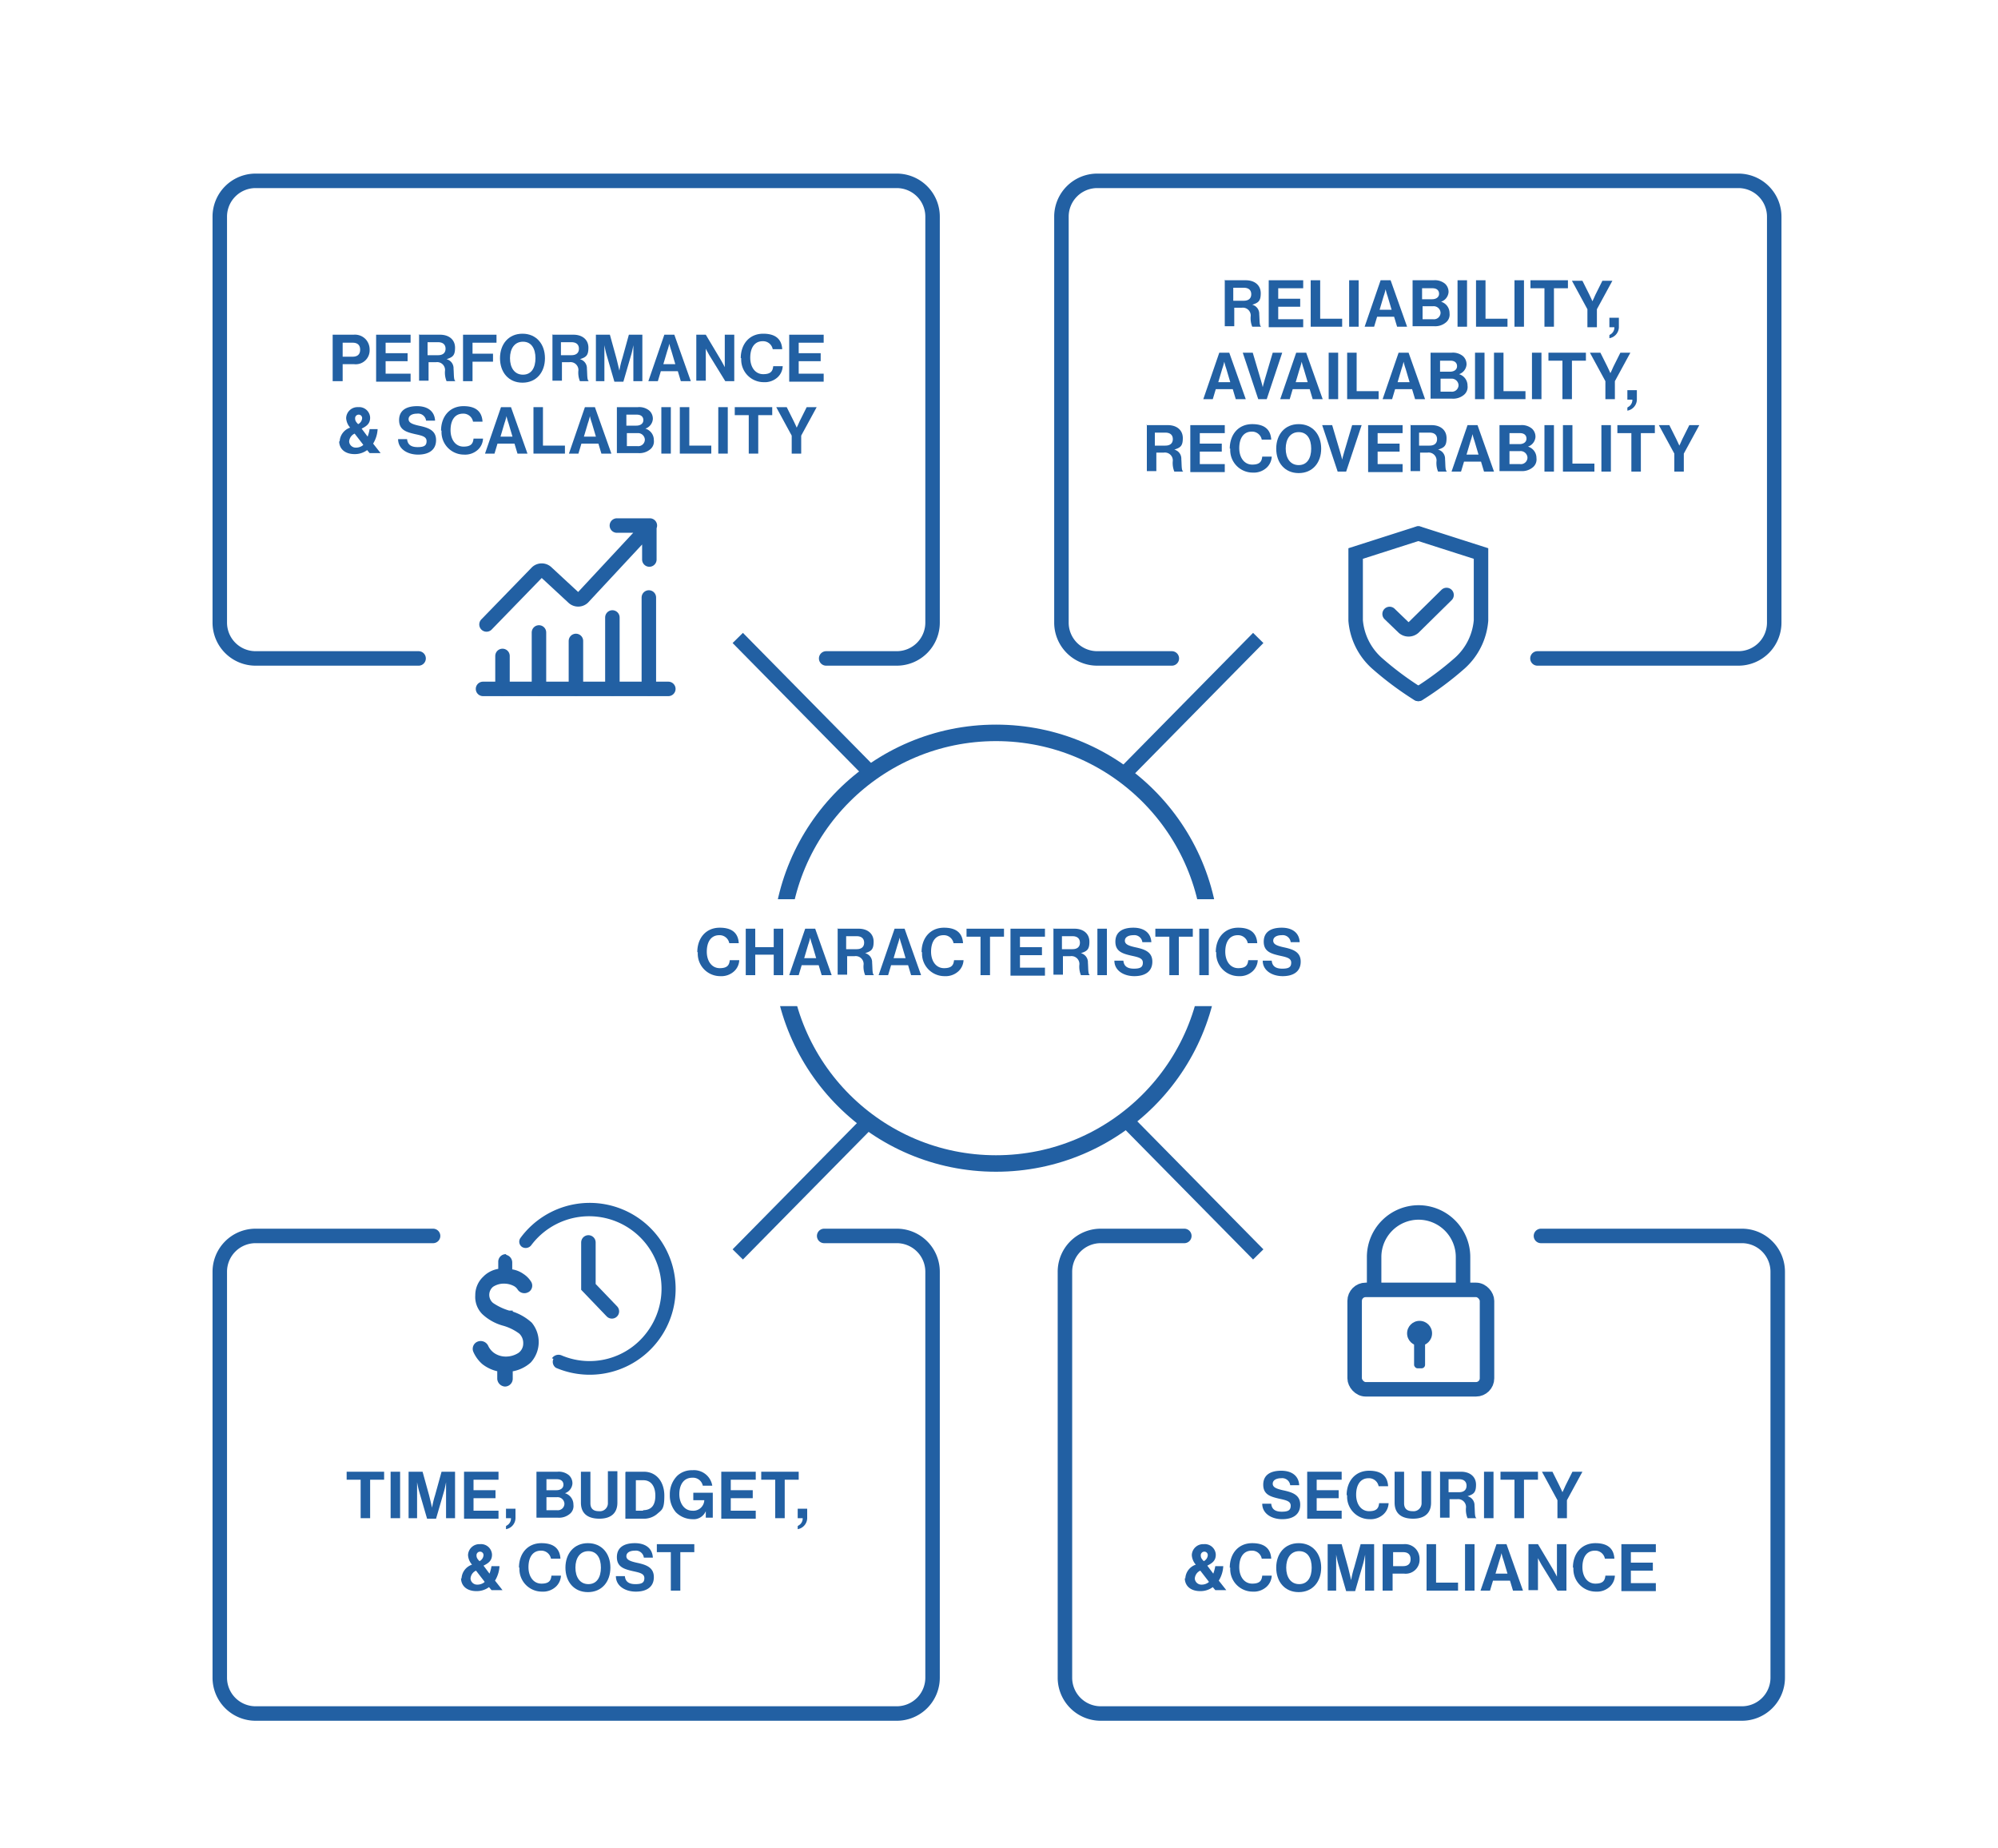 <?xml version="1.0" encoding="UTF-8"?>
<svg xmlns="http://www.w3.org/2000/svg" width="400" height="370" viewBox="0 0 400 370">
  <g id="Group_2514" data-name="Group 2514" transform="translate(-403.7 -1501)">
    <rect id="Rectangle_1766" width="400" height="370" transform="translate(403.7 1501)" fill="#fff"></rect>
    <g id="Group_2501" data-name="Group 2501">
      <path id="Path_6020" d="M500.4,1638.9h37.1" fill="none" stroke="#2260a3" stroke-linecap="round" stroke-width="2.9"></path>
      <path id="Path_6021" d="M533.6,1638.8v-18.2" fill="none" stroke="#2260a3" stroke-linecap="round" stroke-width="2.9"></path>
      <path id="Path_6022" d="M526.3,1638.8v-14.2" fill="none" stroke="#2260a3" stroke-linecap="round" stroke-width="2.9"></path>
      <path id="Path_6023" d="M519,1638.8v-9.5" fill="none" stroke="#2260a3" stroke-linecap="round" stroke-width="2.9"></path>
      <path id="Path_6024" d="M511.6,1638.8v-11.2" fill="none" stroke="#2260a3" stroke-linecap="round" stroke-width="2.9"></path>
      <path id="Path_6025" d="M504.3,1638.8v-6.5" fill="none" stroke="#2260a3" stroke-linecap="round" stroke-width="2.9"></path>
      <path id="Path_6026" d="M501.1,1626l10.1-10.4a1.389,1.389,0,0,1,1.9,0l5.4,5a1.391,1.391,0,0,0,1.9,0l13.4-14.4m-.1,0v6.8m0-6.8h-6.5" fill="none" stroke="#2260a3" stroke-linecap="round" stroke-width="2.9"></path>
      <path id="Path_6032" d="M711.5,1632.8h40.2a7.17,7.17,0,0,0,7.2-7.2v-81.2a7.17,7.17,0,0,0-7.2-7.2H623.4a7.17,7.17,0,0,0-7.2,7.2v81.2a7.17,7.17,0,0,0,7.2,7.2h14.9" fill="none" stroke="#2260a3" stroke-linecap="round" stroke-width="2.9"></path>
      <path id="Path_6033" d="M569.1,1632.8h14.1a7.17,7.17,0,0,0,7.2-7.2v-81.2a7.17,7.17,0,0,0-7.2-7.2H454.9a7.17,7.17,0,0,0-7.2,7.2v81.2a7.17,7.17,0,0,0,7.2,7.2h32.6" fill="none" stroke="#2260a3" stroke-linecap="round" stroke-width="2.9"></path>
      <path id="Path_6034" d="M568.7,1748.4h14.5a7.17,7.17,0,0,1,7.2,7.2v81.2a7.17,7.17,0,0,1-7.2,7.2H454.9a7.17,7.17,0,0,1-7.2-7.2h0v-81.2a7.17,7.17,0,0,1,7.2-7.2h35.5" fill="none" stroke="#2260a3" stroke-linecap="round" stroke-width="2.9"></path>
      <path id="Path_6035" d="M640.8,1748.4H624.1a7.17,7.17,0,0,0-7.2,7.2v81.2a7.17,7.17,0,0,0,7.2,7.2H752.4a7.17,7.17,0,0,0,7.2-7.2v-81.2a7.17,7.17,0,0,0-7.2-7.2H712.2" fill="none" stroke="#2260a3" stroke-linecap="round" stroke-width="2.9"></path>
      <rect id="Rectangle_1772" width="26.5" height="19.9" rx="2.2" transform="translate(674.9 1759.2)" fill="none" stroke="#2260a3" stroke-width="2.9"></rect>
      <path id="Path_6036" d="M696.6,1758.2v-5.6a8.92,8.92,0,0,0-8.9-8.9h0a8.92,8.92,0,0,0-8.9,8.9h0v5.6" fill="none" stroke="#2260a3" stroke-width="2.9"></path>
      <circle id="Ellipse_2" cx="2.5" cy="2.5" r="2.5" transform="translate(685.4 1765.4)" fill="#2260a3"></circle>
      <rect id="Rectangle_1773" width="2.2" height="6.2" rx="0.7" transform="translate(686.8 1768.7)" fill="#2260a3"></rect>
      <path id="Path_6037" d="M687.6,1607.8l-12.5,4v13.4a12.878,12.878,0,0,0,4.2,8.5,63.285,63.285,0,0,0,8.3,6.2" fill="none" stroke="#2260a3" stroke-linecap="round" stroke-width="2.9"></path>
      <path id="Path_6038" d="M687.7,1607.8l12.5,4v13.4a12.878,12.878,0,0,1-4.2,8.5,63.285,63.285,0,0,1-8.3,6.2" fill="none" stroke="#2260a3" stroke-linecap="round" stroke-width="2.9"></path>
      <path id="Path_6039" d="M681.9,1623.9l2.8,2.7a1.519,1.519,0,0,0,2,0l6.6-6.5" fill="none" stroke="#2260a3" stroke-linecap="round" stroke-width="2.9"></path>
      <line id="Line_70" x1="26.8" y2="27.2" transform="translate(628.8 1628.7)" fill="none" stroke="#2260a3" stroke-width="2.9"></line>
      <line id="Line_71" x1="26.8" y1="27.2" transform="translate(628.8 1724.9)" fill="none" stroke="#2260a3" stroke-width="2.9"></line>
      <line id="Line_72" x2="26.8" y2="27.2" transform="translate(551.4 1628.7)" fill="none" stroke="#2260a3" stroke-width="2.9"></line>
      <line id="Line_73" y1="27.2" x2="26.8" transform="translate(551.4 1724.9)" fill="none" stroke="#2260a3" stroke-width="2.9"></line>
      <path id="Path_6040" d="M504.7,1752.5a1.216,1.216,0,0,1,1.2,1.2h0v1.7a5.006,5.006,0,0,1,2.4.9,4.66,4.66,0,0,1,1.4,1.4,1.147,1.147,0,0,1-.3,1.6.31.31,0,0,0-.2.1,1.258,1.258,0,0,1-1.6-.5,2.361,2.361,0,0,0-.9-.8,4.551,4.551,0,0,0-2-.5,4.3,4.3,0,0,0-2.5.7,2.456,2.456,0,0,0,0,3.8,12,12,0,0,0,3.4,1.6h.4v.1a10.253,10.253,0,0,1,3.9,2.2,5.73,5.73,0,0,1-.2,7.5,7.031,7.031,0,0,1-3.7,1.7v1.8a1.216,1.216,0,0,1-1.2,1.2,1.29,1.29,0,0,1-1.2-1.2h0v-1.8a7.268,7.268,0,0,1-3.1-1.4,6.576,6.576,0,0,1-1.7-2.3,1.2,1.2,0,0,1,.6-1.6h0a1.32,1.32,0,0,1,1.7.6,4.014,4.014,0,0,0,1.3,1.6,4.457,4.457,0,0,0,2.6.8,5.029,5.029,0,0,0,2.7-.8,2.656,2.656,0,0,0,1.1-2.2,2.94,2.94,0,0,0-.9-2.2h0a10.216,10.216,0,0,0-3.5-1.7h0a9.528,9.528,0,0,1-3.9-2.2h0a4.517,4.517,0,0,1-1.3-3.5,4.691,4.691,0,0,1,1.5-3.5l.2-.2a5.15,5.15,0,0,1,2.9-1.3v-1.7a1.155,1.155,0,0,1,1.2-1.2h0Z" fill="#2260a3" stroke="#2260a3" stroke-width="0.7"></path>
      <path id="Path_6041" d="M514.5,1773a1.436,1.436,0,0,0,.5,1.8h0a17.2,17.2,0,1,0-7.1-26,1.28,1.28,0,0,0,.3,1.8h0a1.4,1.4,0,0,0,1.9-.4,14.49,14.49,0,1,1,23.1,17.5,14.319,14.319,0,0,1-17.1,4.6,1.573,1.573,0,0,0-1.9.6Z" fill="#2260a3"></path>
      <path id="Path_6042" d="M526.2,1763.5l-4.7-4.9v-8.9" fill="none" stroke="#2260a3" stroke-linecap="round" stroke-width="2.9"></path>
      <g id="Group_2491" data-name="Group 2491" style="isolation: isolate">
        <path id="Path_6239" data-name="Path 6239" d="M473.1,1795.6h7.5v1.6h-2.8v7.7h-1.9v-7.7h-2.8v-1.6Z" fill="#2260a3"></path>
        <path id="Path_6240" data-name="Path 6240" d="M481.9,1795.6h1.9v9.3h-1.9Z" fill="#2260a3"></path>
        <path id="Path_6241" data-name="Path 6241" d="M485.6,1795.6h2.7l1.3,4.7c.3,1.2.6,2.5.6,2.5h0a17.524,17.524,0,0,1,.6-2.5l1.3-4.7h2.7v9.3H493v-7.2h0s-.2,1.1-.4,1.8L491,1805h-1.8l-1.6-5.5c-.2-.7-.4-1.8-.4-1.8h0v7.2h-1.7v-9.3Z" fill="#2260a3"></path>
        <path id="Path_6242" data-name="Path 6242" d="M496.6,1795.6h6.9v1.6h-5v2.1h4.4v1.6h-4.4v2.5h5v1.6h-6.9v-9.3Z" fill="#2260a3"></path>
        <path id="Path_6243" data-name="Path 6243" d="M505.1,1806.4a1.609,1.609,0,0,0,.9-1.5h-1V1803h1.9v1.8a2.288,2.288,0,0,1-1.9,2.3v-.6Z" fill="#2260a3"></path>
        <path id="Path_6244" data-name="Path 6244" d="M511.1,1795.6h4.2a3.174,3.174,0,0,1,2.3.7,2.193,2.193,0,0,1,.7,1.7,2.216,2.216,0,0,1-1.5,1.9h0a2.37,2.37,0,0,1,1.7,2.3,2.026,2.026,0,0,1-.8,1.9,3.334,3.334,0,0,1-2.3.7h-4.3v-9.2Zm4,3.7c.8,0,1.4-.4,1.4-1.1s-.5-1.1-1.3-1.1h-2.1v2.2h2Zm-2.1,4h2.2a1.321,1.321,0,0,0,1.5-1.3,1.375,1.375,0,0,0-1.5-1.3h-2.1v2.6Z" fill="#2260a3"></path>
        <path id="Path_6245" data-name="Path 6245" d="M520,1801.9v-6.3h1.9v6.3c0,1,.5,1.6,1.7,1.6a1.606,1.606,0,0,0,1.8-1.7v-6.3h1.9v6.3c0,2-1.2,3.2-3.6,3.2s-3.7-1.1-3.7-3.2Z" fill="#2260a3"></path>
        <path id="Path_6246" data-name="Path 6246" d="M529,1795.6h3.6c2.5,0,4.1,2,4.1,4.8s-.5,2.8-1.5,3.7a4.1,4.1,0,0,1-2.8.9h-3.5v-9.3Zm3.4,7.7c1.8,0,2.5-1.1,2.5-2.9s-.8-3.1-2.4-3.1H531v6.1h1.5Z" fill="#2260a3"></path>
        <path id="Path_6247" data-name="Path 6247" d="M544.9,1803.7h0a2.636,2.636,0,0,1-2.6,1.4,4.706,4.706,0,0,1-3.3-1.4,5.13,5.13,0,0,1-1.2-3.5,5.2,5.2,0,0,1,1.5-3.8,4.248,4.248,0,0,1,3-1.1,3.709,3.709,0,0,1,4,3.1h-1.9a2,2,0,0,0-2.1-1.6c-1.8,0-2.6,1.5-2.6,3.3s1,3.3,2.6,3.3a2.194,2.194,0,0,0,2.4-2.1h-2.2v-1.5h3.9v5H545v-1.3Z" fill="#2260a3"></path>
        <path id="Path_6248" data-name="Path 6248" d="M548.1,1795.6H555v1.6h-5v2.1h4.4v1.6H550v2.5h5v1.6h-6.9v-9.3Z" fill="#2260a3"></path>
        <path id="Path_6249" data-name="Path 6249" d="M556.1,1795.6h7.5v1.6h-2.8v7.7h-1.9v-7.7h-2.8Z" fill="#2260a3"></path>
        <path id="Path_6250" data-name="Path 6250" d="M563.5,1806.4a1.609,1.609,0,0,0,.9-1.5h-1V1803h1.9v1.8a2.288,2.288,0,0,1-1.9,2.3v-.6Z" fill="#2260a3"></path>
      </g>
      <g id="Group_2492" data-name="Group 2492" style="isolation: isolate">
        <path id="Path_6251" data-name="Path 6251" d="M496.1,1817a3.066,3.066,0,0,1,2.1-2.8,3.146,3.146,0,0,1-.8-1.9,2.27,2.27,0,0,1,2.4-2.2,2.195,2.195,0,0,1,2.4,2.1c0,1.2-.7,1.7-1.7,2.2l1.2,1.6a8.33,8.33,0,0,0,.4-1.5h1.6a6.154,6.154,0,0,1-.9,2.9l1.5,1.9h-2.2l-.5-.6a4.147,4.147,0,0,1-2.5.8c-2,0-3.1-1.1-3.1-2.6Zm4.6.6-1.7-2.2a1.859,1.859,0,0,0-1.1,1.6,1.309,1.309,0,0,0,1.3,1.2,2.25,2.25,0,0,0,1.5-.5Zm-1-4.1a1.446,1.446,0,0,0,.8-1.2.684.684,0,0,0-.7-.7.713.713,0,0,0-.7.8c0,.5.3.8.7,1.2Z" fill="#2260a3"></path>
        <path id="Path_6252" data-name="Path 6252" d="M507.6,1814.8c0-2.8,1.7-4.9,4.5-4.9s3.7,1.4,3.8,3.1H514a1.964,1.964,0,0,0-2-1.6c-1.7,0-2.5,1.4-2.5,3.3s1,3.3,2.6,3.3,1.9-.7,2-1.6H516a3.212,3.212,0,0,1-1,2.2,3.786,3.786,0,0,1-2.8,1,4.5,4.5,0,0,1-4.5-4.8Z" fill="#2260a3"></path>
        <path id="Path_6253" data-name="Path 6253" d="M516.9,1814.8c0-2.8,1.7-4.9,4.5-4.9s4.5,2.1,4.5,4.9-1.7,4.9-4.5,4.9S516.9,1817.6,516.9,1814.8Zm7.1,0c0-1.9-.8-3.3-2.5-3.3s-2.6,1.4-2.6,3.3.9,3.3,2.6,3.3S524,1816.7,524,1814.8Z" fill="#2260a3"></path>
        <path id="Path_6254" data-name="Path 6254" d="M526.9,1816.5h1.9c.1,1.1.8,1.6,2.1,1.6s1.8-.3,1.8-1.2-.9-1.1-2.3-1.4c-1.7-.4-3.2-.8-3.2-2.8s1.5-2.8,3.6-2.8,3.5,1,3.6,2.9h-1.8a1.607,1.607,0,0,0-1.8-1.4c-1,0-1.7.4-1.7,1.1s.7,1,2,1.3c1.9.4,3.5.9,3.5,2.9s-1.5,2.9-3.6,2.9-4-1.1-4-3.1Z" fill="#2260a3"></path>
        <path id="Path_6255" data-name="Path 6255" d="M535.2,1810.1h7.5v1.6h-2.8v7.7H538v-7.7h-2.8Z" fill="#2260a3"></path>
      </g>
      <g id="Group_2493" data-name="Group 2493" style="isolation: isolate">
        <path id="Path_6256" data-name="Path 6256" d="M470.4,1568h4.1a2.953,2.953,0,0,1,2.4.9,3.037,3.037,0,0,1,.8,2.1,2.788,2.788,0,0,1-3.1,2.9h-2.3v3.4h-2V1568Zm1.9,4.4h2c1,0,1.5-.5,1.5-1.4s-.5-1.4-1.5-1.4h-2Z" fill="#2260a3"></path>
        <path id="Path_6257" data-name="Path 6257" d="M479,1568h6.9v1.6h-5v2.1h4.4v1.6h-4.4v2.5h5v1.6H479v-9.3Z" fill="#2260a3"></path>
        <path id="Path_6258" data-name="Path 6258" d="M487.5,1568h4.3c1.8,0,3,1,3,2.6s-.5,1.9-1.7,2.3h0a1.866,1.866,0,0,1,1.4,1.9c.1,1.3,0,2.3.4,2.5h-1.8a4.485,4.485,0,0,1-.3-2.2,1.583,1.583,0,0,0-1.8-1.6h-1.5v3.7h-1.9v-9.3Zm1.9,4.1h2c1,0,1.5-.5,1.5-1.3s-.5-1.3-1.5-1.3h-2.1v2.6Z" fill="#2260a3"></path>
        <path id="Path_6259" data-name="Path 6259" d="M496.4,1568h6.7v1.6h-4.8v2.2h4.1v1.6h-4.1v3.9h-1.9V1568Z" fill="#2260a3"></path>
        <path id="Path_6260" data-name="Path 6260" d="M503.8,1572.7c0-2.8,1.7-4.9,4.5-4.9s4.5,2.1,4.5,4.9-1.7,4.9-4.5,4.9S503.8,1575.5,503.8,1572.7Zm7.1,0c0-1.9-.8-3.3-2.5-3.3s-2.6,1.4-2.6,3.3.9,3.3,2.6,3.3S510.9,1574.6,510.9,1572.7Z" fill="#2260a3"></path>
        <path id="Path_6261" data-name="Path 6261" d="M514.2,1568h4.3c1.8,0,3,1,3,2.6s-.5,1.9-1.7,2.3h0a1.866,1.866,0,0,1,1.4,1.9c.1,1.3,0,2.3.4,2.5h-1.8a4.485,4.485,0,0,1-.3-2.2,1.583,1.583,0,0,0-1.8-1.6h-1.5v3.7h-1.9v-9.3Zm1.9,4.1h2c1,0,1.5-.5,1.5-1.3s-.5-1.3-1.5-1.3H516v2.6Z" fill="#2260a3"></path>
        <path id="Path_6262" data-name="Path 6262" d="M523.1,1568h2.7l1.3,4.7c.3,1.2.6,2.5.6,2.5h0a17.526,17.526,0,0,1,.6-2.5l1.3-4.7h2.7v9.3h-1.8v-7.2h0s-.2,1.1-.4,1.8l-1.6,5.5h-1.8l-1.6-5.5c-.2-.7-.4-1.8-.4-1.8h0v7.2H523V1568Z" fill="#2260a3"></path>
        <path id="Path_6263" data-name="Path 6263" d="M536.7,1568h2l3.3,9.3h-2l-.6-2H536l-.6,2h-1.9Zm-.3,5.9h2.5l-.8-2.7a11.894,11.894,0,0,1-.4-1.4h0a11.894,11.894,0,0,1-.4,1.4l-.8,2.7Z" fill="#2260a3"></path>
        <path id="Path_6264" data-name="Path 6264" d="M543.1,1568H545l3.1,5.2c.3.5.7,1.3.7,1.3h0V1568h1.9v9.3h-1.8l-3.2-5.2c-.3-.5-.7-1.3-.7-1.3h0v6.4h-1.9v-9.3Z" fill="#2260a3"></path>
        <path id="Path_6265" data-name="Path 6265" d="M552,1572.7c0-2.8,1.7-4.9,4.5-4.9s3.7,1.4,3.8,3.1h-1.9a1.964,1.964,0,0,0-2-1.6c-1.7,0-2.5,1.4-2.5,3.3s1,3.3,2.6,3.3,1.9-.7,2-1.6h1.9a3.212,3.212,0,0,1-1,2.2,3.786,3.786,0,0,1-2.8,1,4.5,4.5,0,0,1-4.5-4.8Z" fill="#2260a3"></path>
        <path id="Path_6266" data-name="Path 6266" d="M561.7,1568h6.9v1.6h-5v2.1H568v1.6h-4.4v2.5h5v1.6h-6.9v-9.3Z" fill="#2260a3"></path>
      </g>
      <g id="Group_2494" data-name="Group 2494" style="isolation: isolate">
        <path id="Path_6267" data-name="Path 6267" d="M471.7,1589.4a3.066,3.066,0,0,1,2.1-2.8,3.146,3.146,0,0,1-.8-1.9,2.27,2.27,0,0,1,2.4-2.2,2.195,2.195,0,0,1,2.4,2.1c0,1.2-.7,1.7-1.7,2.2l1.2,1.6a8.33,8.33,0,0,0,.4-1.5h1.6a6.154,6.154,0,0,1-.9,2.9l1.5,1.9h-2.2l-.5-.6a4.147,4.147,0,0,1-2.5.8c-2,0-3.1-1.1-3.1-2.6Zm4.7.6-1.7-2.2a1.859,1.859,0,0,0-1.1,1.6,1.309,1.309,0,0,0,1.3,1.2,2.25,2.25,0,0,0,1.5-.5Zm-1-4.1a1.446,1.446,0,0,0,.8-1.2.684.684,0,0,0-.7-.7.713.713,0,0,0-.7.8c0,.5.3.8.7,1.2Z" fill="#2260a3"></path>
        <path id="Path_6268" data-name="Path 6268" d="M483.3,1588.9h1.9c.1,1.1.8,1.6,2.1,1.6s1.8-.3,1.8-1.2-.9-1.1-2.3-1.4c-1.7-.4-3.2-.8-3.2-2.8s1.5-2.8,3.6-2.8,3.5,1,3.6,2.9H489a1.607,1.607,0,0,0-1.8-1.4c-1,0-1.7.4-1.7,1.1s.7,1,2,1.3c1.9.4,3.5.9,3.5,2.9s-1.5,2.9-3.6,2.9-4-1.1-4-3.1Z" fill="#2260a3"></path>
        <path id="Path_6269" data-name="Path 6269" d="M492,1587.2c0-2.8,1.7-4.9,4.5-4.9s3.7,1.4,3.8,3.1h-1.9a1.964,1.964,0,0,0-2-1.6c-1.7,0-2.5,1.4-2.5,3.3s1,3.3,2.6,3.3,1.9-.7,2-1.6h1.9a3.211,3.211,0,0,1-1,2.2,3.786,3.786,0,0,1-2.8,1,4.5,4.5,0,0,1-4.5-4.8Z" fill="#2260a3"></path>
        <path id="Path_6270" data-name="Path 6270" d="M504,1582.5h2l3.3,9.3h-2l-.6-2h-3.4l-.6,2h-1.9Zm-.2,5.9h2.5l-.8-2.7a11.891,11.891,0,0,1-.4-1.4h0a11.9,11.9,0,0,1-.4,1.4l-.8,2.7Z" fill="#2260a3"></path>
        <path id="Path_6271" data-name="Path 6271" d="M510.5,1582.5h1.9v7.7h4.4v1.6h-6.3v-9.3Z" fill="#2260a3"></path>
        <path id="Path_6272" data-name="Path 6272" d="M520.8,1582.5h2l3.3,9.3h-2l-.6-2h-3.4l-.6,2h-1.9Zm-.3,5.9H523l-.8-2.7a11.894,11.894,0,0,1-.4-1.4h0a11.894,11.894,0,0,1-.4,1.4l-.8,2.7Z" fill="#2260a3"></path>
        <path id="Path_6273" data-name="Path 6273" d="M527.2,1582.5h4.2a3.174,3.174,0,0,1,2.3.7,2.193,2.193,0,0,1,.7,1.7,2.216,2.216,0,0,1-1.5,1.9h0a2.37,2.37,0,0,1,1.7,2.3,2.026,2.026,0,0,1-.8,1.9,3.334,3.334,0,0,1-2.3.7h-4.3v-9.2Zm3.9,3.7c.8,0,1.4-.4,1.4-1.1s-.5-1.1-1.3-1.1h-2.1v2.2h2Zm-2,4.1h2.2a1.321,1.321,0,0,0,1.5-1.3,1.375,1.375,0,0,0-1.5-1.3h-2.1v2.6Z" fill="#2260a3"></path>
        <path id="Path_6274" data-name="Path 6274" d="M536.1,1582.5H538v9.3h-1.9Z" fill="#2260a3"></path>
        <path id="Path_6275" data-name="Path 6275" d="M539.8,1582.5h1.9v7.7h4.4v1.6h-6.3v-9.3Z" fill="#2260a3"></path>
        <path id="Path_6276" data-name="Path 6276" d="M547.5,1582.5h1.9v9.3h-1.9Z" fill="#2260a3"></path>
        <path id="Path_6277" data-name="Path 6277" d="M550.8,1582.5h7.5v1.6h-2.8v7.7h-1.9v-7.7h-2.8Z" fill="#2260a3"></path>
        <path id="Path_6278" data-name="Path 6278" d="M562.2,1588.2l-3.1-5.7h2.1l1.4,2.8c.3.6.6,1.3.6,1.3h0s.4-.8.6-1.3l1.4-2.8h2l-3.1,5.7v3.6h-1.9Z" fill="#2260a3"></path>
      </g>
      <g id="Group_2495" data-name="Group 2495" style="isolation: isolate">
        <path id="Path_6279" data-name="Path 6279" d="M656.3,1802h1.9c.1,1.1.8,1.6,2.1,1.6s1.8-.3,1.8-1.2-.9-1.1-2.3-1.4c-1.7-.4-3.2-.8-3.2-2.8s1.5-2.8,3.6-2.8,3.5,1,3.6,2.9H662a1.607,1.607,0,0,0-1.8-1.4c-1,0-1.7.4-1.7,1.1s.7,1,2,1.3c1.9.4,3.5.9,3.5,2.9s-1.5,2.9-3.6,2.9-4-1.1-4-3.1Z" fill="#2260a3"></path>
        <path id="Path_6280" data-name="Path 6280" d="M665.4,1795.6h6.9v1.6h-5v2.1h4.4v1.6h-4.4v2.5h5v1.6h-6.9v-9.3Z" fill="#2260a3"></path>
        <path id="Path_6281" data-name="Path 6281" d="M673.3,1800.3c0-2.8,1.7-4.9,4.5-4.9s3.7,1.4,3.8,3.1h-1.9a1.964,1.964,0,0,0-2-1.6c-1.7,0-2.5,1.4-2.5,3.3s1,3.3,2.6,3.3,1.9-.7,2-1.6h1.9a3.212,3.212,0,0,1-1,2.2,3.786,3.786,0,0,1-2.8,1,4.5,4.5,0,0,1-4.5-4.8Z" fill="#2260a3"></path>
        <path id="Path_6282" data-name="Path 6282" d="M682.9,1801.9v-6.3h1.9v6.3c0,1,.5,1.6,1.7,1.6a1.606,1.606,0,0,0,1.8-1.7v-6.3h1.9v6.3c0,2-1.2,3.2-3.6,3.2s-3.7-1.1-3.7-3.2Z" fill="#2260a3"></path>
        <path id="Path_6283" data-name="Path 6283" d="M691.9,1795.6h4.3c1.8,0,3,1,3,2.6s-.5,1.9-1.7,2.3h0a1.866,1.866,0,0,1,1.4,1.9c.1,1.3,0,2.3.4,2.5h-1.8a4.485,4.485,0,0,1-.3-2.2,1.583,1.583,0,0,0-1.8-1.6h-1.5v3.7H692v-9.3Zm1.9,4.1h2c1,0,1.5-.5,1.5-1.3s-.5-1.3-1.5-1.3h-2.1v2.6Z" fill="#2260a3"></path>
        <path id="Path_6284" data-name="Path 6284" d="M700.8,1795.6h1.9v9.3h-1.9Z" fill="#2260a3"></path>
        <path id="Path_6285" data-name="Path 6285" d="M704.1,1795.6h7.5v1.6h-2.8v7.7h-1.9v-7.7h-2.8Z" fill="#2260a3"></path>
        <path id="Path_6286" data-name="Path 6286" d="M715.5,1801.3l-3.1-5.7h2.1l1.4,2.8c.3.6.6,1.3.6,1.3h0s.4-.8.6-1.3l1.4-2.8h2l-3.1,5.7v3.6h-1.9Z" fill="#2260a3"></path>
      </g>
      <g id="Group_2496" data-name="Group 2496" style="isolation: isolate">
        <path id="Path_6287" data-name="Path 6287" d="M641,1817a3.066,3.066,0,0,1,2.1-2.8,3.146,3.146,0,0,1-.8-1.9,2.27,2.27,0,0,1,2.4-2.2,2.195,2.195,0,0,1,2.4,2.1c0,1.2-.7,1.7-1.7,2.2l1.2,1.6a8.333,8.333,0,0,0,.4-1.5h1.6a6.154,6.154,0,0,1-.9,2.9l1.5,1.9H647l-.5-.6a4.147,4.147,0,0,1-2.5.8c-2,0-3.1-1.1-3.1-2.6Zm4.7.6-1.7-2.2a1.859,1.859,0,0,0-1.1,1.6,1.309,1.309,0,0,0,1.3,1.2,2.25,2.25,0,0,0,1.5-.5Zm-1-4.1a1.446,1.446,0,0,0,.8-1.2.684.684,0,0,0-.7-.7.713.713,0,0,0-.7.8c0,.5.3.8.7,1.2Z" fill="#2260a3"></path>
        <path id="Path_6288" data-name="Path 6288" d="M649.9,1814.8c0-2.8,1.7-4.9,4.5-4.9s3.7,1.4,3.8,3.1h-1.9a1.964,1.964,0,0,0-2-1.6c-1.7,0-2.5,1.4-2.5,3.3s1,3.3,2.6,3.3,1.9-.7,2-1.6h1.9a3.212,3.212,0,0,1-1,2.2,3.786,3.786,0,0,1-2.8,1,4.5,4.5,0,0,1-4.5-4.8Z" fill="#2260a3"></path>
        <path id="Path_6289" data-name="Path 6289" d="M659.2,1814.8c0-2.8,1.7-4.9,4.5-4.9s4.5,2.1,4.5,4.9-1.7,4.9-4.5,4.9S659.2,1817.6,659.2,1814.8Zm7.1,0c0-1.9-.8-3.3-2.5-3.3s-2.6,1.4-2.6,3.3.9,3.3,2.6,3.3S666.3,1816.7,666.3,1814.8Z" fill="#2260a3"></path>
        <path id="Path_6290" data-name="Path 6290" d="M669.6,1810.1h2.7l1.3,4.7c.3,1.2.6,2.5.6,2.5h0a17.526,17.526,0,0,1,.6-2.5l1.3-4.7h2.7v9.3H677v-7.2h0s-.2,1.1-.4,1.8l-1.6,5.5h-1.8l-1.6-5.5c-.2-.7-.4-1.8-.4-1.8h0v7.2h-1.7v-9.3Z" fill="#2260a3"></path>
        <path id="Path_6291" data-name="Path 6291" d="M680.6,1810.1h4.1a2.953,2.953,0,0,1,2.4.9,3.037,3.037,0,0,1,.8,2.1,2.788,2.788,0,0,1-3.1,2.9h-2.3v3.4h-2v-9.3Zm2,4.4h2c1,0,1.5-.5,1.5-1.4s-.5-1.4-1.5-1.4h-2Z" fill="#2260a3"></path>
        <path id="Path_6292" data-name="Path 6292" d="M689.3,1810.1h1.9v7.7h4.4v1.6h-6.3v-9.3Z" fill="#2260a3"></path>
        <path id="Path_6293" data-name="Path 6293" d="M697,1810.1h1.9v9.3H697Z" fill="#2260a3"></path>
        <path id="Path_6294" data-name="Path 6294" d="M703.3,1810.1h2l3.3,9.3h-2l-.6-2h-3.4l-.6,2h-1.9Zm-.3,5.9h2.5l-.8-2.7a11.894,11.894,0,0,1-.4-1.4h0a11.894,11.894,0,0,1-.4,1.4l-.8,2.7Z" fill="#2260a3"></path>
        <path id="Path_6295" data-name="Path 6295" d="M709.7,1810.1h1.9l3.1,5.2c.3.5.7,1.3.7,1.3h0v-6.5h1.9v9.3h-1.8l-3.2-5.2c-.3-.5-.7-1.3-.7-1.3h0v6.4h-1.9V1810Z" fill="#2260a3"></path>
        <path id="Path_6296" data-name="Path 6296" d="M718.6,1814.8c0-2.8,1.7-4.9,4.5-4.9s3.7,1.4,3.8,3.1H725a1.964,1.964,0,0,0-2-1.6c-1.7,0-2.5,1.4-2.5,3.3s1,3.3,2.6,3.3,1.9-.7,2-1.6H727a3.212,3.212,0,0,1-1,2.2,3.786,3.786,0,0,1-2.8,1,4.5,4.5,0,0,1-4.5-4.8Z" fill="#2260a3"></path>
        <path id="Path_6297" data-name="Path 6297" d="M728.3,1810.1h6.9v1.6h-5v2.1h4.4v1.6h-4.4v2.5h5v1.6h-6.9v-9.3Z" fill="#2260a3"></path>
      </g>
      <g id="Group_2497" data-name="Group 2497" style="isolation: isolate">
        <path id="Path_6298" data-name="Path 6298" d="M648.8,1557.1h4.3c1.8,0,3,1,3,2.6s-.5,1.9-1.7,2.3h0a1.866,1.866,0,0,1,1.4,1.9c.1,1.3,0,2.3.4,2.5h-1.8a4.485,4.485,0,0,1-.3-2.2,1.583,1.583,0,0,0-1.8-1.6h-1.5v3.7h-1.9V1557Zm1.9,4.1h2c1,0,1.5-.5,1.5-1.3s-.5-1.3-1.5-1.3h-2.1v2.6Z" fill="#2260a3"></path>
        <path id="Path_6299" data-name="Path 6299" d="M657.7,1557.1h6.9v1.6h-5v2.1H664v1.6h-4.4v2.5h5v1.6h-6.9v-9.3Z" fill="#2260a3"></path>
        <path id="Path_6300" data-name="Path 6300" d="M666.1,1557.1H668v7.7h4.4v1.6h-6.3v-9.3Z" fill="#2260a3"></path>
        <path id="Path_6301" data-name="Path 6301" d="M673.8,1557.1h1.9v9.3h-1.9Z" fill="#2260a3"></path>
        <path id="Path_6302" data-name="Path 6302" d="M680.1,1557.1h2l3.3,9.3h-2l-.6-2h-3.4l-.6,2h-1.9Zm-.3,5.9h2.5l-.8-2.7a11.894,11.894,0,0,1-.4-1.4h0a11.894,11.894,0,0,1-.4,1.4l-.8,2.7Z" fill="#2260a3"></path>
        <path id="Path_6303" data-name="Path 6303" d="M686.5,1557.1h4.2a3.174,3.174,0,0,1,2.3.7,2.193,2.193,0,0,1,.7,1.7,2.216,2.216,0,0,1-1.5,1.9h0a2.37,2.37,0,0,1,1.7,2.3,2.026,2.026,0,0,1-.8,1.9,3.334,3.334,0,0,1-2.3.7h-4.3v-9.2Zm3.9,3.8c.8,0,1.4-.4,1.4-1.1s-.5-1.1-1.3-1.1h-2.1v2.2h2Zm-2,4h2.2a1.321,1.321,0,0,0,1.5-1.3,1.375,1.375,0,0,0-1.5-1.3h-2.1v2.6Z" fill="#2260a3"></path>
        <path id="Path_6304" data-name="Path 6304" d="M695.5,1557.1h1.9v9.3h-1.9Z" fill="#2260a3"></path>
        <path id="Path_6305" data-name="Path 6305" d="M699.2,1557.1h1.9v7.7h4.4v1.6h-6.3v-9.3Z" fill="#2260a3"></path>
        <path id="Path_6306" data-name="Path 6306" d="M706.9,1557.1h1.9v9.3h-1.9Z" fill="#2260a3"></path>
        <path id="Path_6307" data-name="Path 6307" d="M710.1,1557.1h7.5v1.6h-2.8v7.7h-1.9v-7.7h-2.8Z" fill="#2260a3"></path>
        <path id="Path_6308" data-name="Path 6308" d="M721.5,1562.9l-3.1-5.7h2.1l1.4,2.8c.3.6.6,1.3.6,1.3h0s.4-.8.6-1.3l1.4-2.8h2l-3.1,5.7v3.6h-1.9Z" fill="#2260a3"></path>
        <path id="Path_6309" data-name="Path 6309" d="M726,1568a1.609,1.609,0,0,0,.9-1.5h-1v-1.9h1.9v1.8a2.288,2.288,0,0,1-1.9,2.3v-.6Z" fill="#2260a3"></path>
      </g>
      <g id="Group_2498" data-name="Group 2498" style="isolation: isolate">
        <path id="Path_6310" data-name="Path 6310" d="M647.8,1571.6h2l3.3,9.3h-2l-.6-2h-3.4l-.6,2h-1.9Zm-.3,5.9H650l-.8-2.7a11.894,11.894,0,0,1-.4-1.4h0a11.894,11.894,0,0,1-.4,1.4l-.8,2.7Z" fill="#2260a3"></path>
        <path id="Path_6311" data-name="Path 6311" d="M652.5,1571.6h2l1.6,5.4c.2.6.4,1.5.4,1.5h0s.2-.9.4-1.5l1.6-5.4h1.9l-3.1,9.3h-1.7l-3.1-9.3Z" fill="#2260a3"></path>
        <path id="Path_6312" data-name="Path 6312" d="M663.2,1571.6h2l3.3,9.3h-2l-.6-2h-3.4l-.6,2H660Zm-.2,5.9h2.5l-.8-2.7a11.894,11.894,0,0,1-.4-1.4h0a11.894,11.894,0,0,1-.4,1.4l-.8,2.7Z" fill="#2260a3"></path>
        <path id="Path_6313" data-name="Path 6313" d="M669.7,1571.6h1.9v9.3h-1.9Z" fill="#2260a3"></path>
        <path id="Path_6314" data-name="Path 6314" d="M673.4,1571.6h1.9v7.7h4.4v1.6h-6.3v-9.3Z" fill="#2260a3"></path>
        <path id="Path_6315" data-name="Path 6315" d="M683.7,1571.6h2l3.3,9.3h-2l-.6-2H683l-.6,2h-1.9Zm-.3,5.9h2.5l-.8-2.7a11.894,11.894,0,0,1-.4-1.4h0a11.894,11.894,0,0,1-.4,1.4l-.8,2.7Z" fill="#2260a3"></path>
        <path id="Path_6316" data-name="Path 6316" d="M690.1,1571.6h4.2a3.174,3.174,0,0,1,2.3.7,2.193,2.193,0,0,1,.7,1.7,2.216,2.216,0,0,1-1.5,1.9h0a2.37,2.37,0,0,1,1.7,2.3,2.026,2.026,0,0,1-.8,1.9,3.334,3.334,0,0,1-2.3.7h-4.3v-9.2Zm3.9,3.8c.8,0,1.4-.4,1.4-1.1s-.5-1.1-1.3-1.1H692v2.2h2Zm-2,4h2.2a1.321,1.321,0,0,0,1.5-1.3,1.375,1.375,0,0,0-1.5-1.3h-2.1v2.6Z" fill="#2260a3"></path>
        <path id="Path_6317" data-name="Path 6317" d="M699,1571.6h1.9v9.3H699Z" fill="#2260a3"></path>
        <path id="Path_6318" data-name="Path 6318" d="M702.8,1571.6h1.9v7.7h4.4v1.6h-6.3v-9.3Z" fill="#2260a3"></path>
        <path id="Path_6319" data-name="Path 6319" d="M710.4,1571.6h1.9v9.3h-1.9Z" fill="#2260a3"></path>
        <path id="Path_6320" data-name="Path 6320" d="M713.7,1571.6h7.5v1.6h-2.8v7.7h-1.9v-7.7h-2.8Z" fill="#2260a3"></path>
        <path id="Path_6321" data-name="Path 6321" d="M725.1,1577.3l-3.1-5.7h2.1l1.4,2.8c.3.6.6,1.3.6,1.3h0s.4-.8.6-1.3l1.4-2.8h2l-3.1,5.7v3.6h-1.9Z" fill="#2260a3"></path>
        <path id="Path_6322" data-name="Path 6322" d="M729.6,1582.5a1.609,1.609,0,0,0,.9-1.5h-1v-1.9h1.9v1.8a2.288,2.288,0,0,1-1.9,2.3v-.6Z" fill="#2260a3"></path>
      </g>
      <g id="Group_2499" data-name="Group 2499" style="isolation: isolate">
        <path id="Path_6323" data-name="Path 6323" d="M633.2,1586.1h4.3c1.8,0,3,1,3,2.6s-.5,1.9-1.7,2.3h0a1.866,1.866,0,0,1,1.4,1.9c.1,1.3,0,2.3.4,2.5h-1.8a4.485,4.485,0,0,1-.3-2.2,1.583,1.583,0,0,0-1.8-1.6h-1.5v3.7h-1.9V1586Zm1.8,4.1h2c1,0,1.5-.5,1.5-1.3s-.5-1.3-1.5-1.3h-2.1v2.6Z" fill="#2260a3"></path>
        <path id="Path_6324" data-name="Path 6324" d="M642,1586.1h6.9v1.6h-5v2.1h4.4v1.6h-4.4v2.5h5v1.6H642v-9.3Z" fill="#2260a3"></path>
        <path id="Path_6325" data-name="Path 6325" d="M649.9,1590.8c0-2.8,1.7-4.9,4.5-4.9s3.7,1.4,3.8,3.1h-1.9a1.964,1.964,0,0,0-2-1.6c-1.7,0-2.5,1.4-2.5,3.3s1,3.3,2.6,3.3,1.9-.7,2-1.6h1.9a3.212,3.212,0,0,1-1,2.2,3.786,3.786,0,0,1-2.8,1,4.5,4.5,0,0,1-4.5-4.8Z" fill="#2260a3"></path>
        <path id="Path_6326" data-name="Path 6326" d="M659.2,1590.8c0-2.8,1.7-4.9,4.5-4.9s4.5,2.1,4.5,4.9-1.7,4.9-4.5,4.9S659.2,1593.6,659.2,1590.8Zm7,0c0-1.9-.8-3.3-2.5-3.3s-2.6,1.4-2.6,3.3.9,3.3,2.6,3.3S666.2,1592.7,666.2,1590.8Z" fill="#2260a3"></path>
        <path id="Path_6327" data-name="Path 6327" d="M668.4,1586.1h2l1.6,5.4c.2.6.4,1.5.4,1.5h0s.2-.9.4-1.5l1.6-5.4h1.9l-3.1,9.3h-1.7l-3.1-9.3Z" fill="#2260a3"></path>
        <path id="Path_6328" data-name="Path 6328" d="M677.6,1586.1h6.9v1.6h-5v2.1h4.4v1.6h-4.4v2.5h5v1.6h-6.9v-9.3Z" fill="#2260a3"></path>
        <path id="Path_6329" data-name="Path 6329" d="M686,1586.1h4.3c1.8,0,3,1,3,2.6s-.5,1.9-1.7,2.3h0a1.866,1.866,0,0,1,1.4,1.9c.1,1.3,0,2.3.4,2.5h-1.8a4.485,4.485,0,0,1-.3-2.2,1.583,1.583,0,0,0-1.8-1.6H688v3.7h-1.9V1586Zm1.9,4.1h2c1,0,1.5-.5,1.5-1.3s-.5-1.3-1.5-1.3h-2.1v2.6Z" fill="#2260a3"></path>
        <path id="Path_6330" data-name="Path 6330" d="M697.5,1586.1h2l3.3,9.3h-2l-.6-2h-3.4l-.6,2h-1.9Zm-.3,5.9h2.5l-.8-2.7a11.894,11.894,0,0,1-.4-1.4h0a11.894,11.894,0,0,1-.4,1.4l-.8,2.7Z" fill="#2260a3"></path>
        <path id="Path_6331" data-name="Path 6331" d="M703.9,1586.1h4.2a3.174,3.174,0,0,1,2.3.7,2.193,2.193,0,0,1,.7,1.7,2.216,2.216,0,0,1-1.5,1.9h0a2.37,2.37,0,0,1,1.7,2.3,2.026,2.026,0,0,1-.8,1.9,3.334,3.334,0,0,1-2.3.7h-4.3v-9.2Zm4,3.8c.8,0,1.4-.4,1.4-1.1s-.5-1.1-1.3-1.1h-2.1v2.2h2Zm-2.1,4H708a1.321,1.321,0,0,0,1.5-1.3,1.375,1.375,0,0,0-1.5-1.3h-2.1v2.6Z" fill="#2260a3"></path>
        <path id="Path_6332" data-name="Path 6332" d="M712.9,1586.1h1.9v9.3h-1.9Z" fill="#2260a3"></path>
        <path id="Path_6333" data-name="Path 6333" d="M716.6,1586.1h1.9v7.7h4.4v1.6h-6.3v-9.3Z" fill="#2260a3"></path>
        <path id="Path_6334" data-name="Path 6334" d="M724.3,1586.1h1.9v9.3h-1.9Z" fill="#2260a3"></path>
        <path id="Path_6335" data-name="Path 6335" d="M727.5,1586.1H735v1.6h-2.8v7.7h-1.9v-7.7h-2.8Z" fill="#2260a3"></path>
        <path id="Path_6336" data-name="Path 6336" d="M738.9,1591.8l-3.1-5.7h2.1l1.4,2.8c.3.6.6,1.3.6,1.3h0s.4-.8.6-1.3l1.4-2.8h2l-3.1,5.7v3.6h-1.9Z" fill="#2260a3"></path>
      </g>
      <circle id="Ellipse_15" cx="43.1" cy="43.1" r="43.1" transform="translate(560 1647.7)" fill="#fff" stroke="#2260a3" stroke-width="3.3"></circle>
      <rect id="Rectangle_1784" width="127.2" height="21.4" transform="translate(537.5 1681)" fill="#fff"></rect>
      <g id="Group_2500" data-name="Group 2500" style="isolation: isolate">
        <path id="Path_6337" data-name="Path 6337" d="M543.3,1691.6c0-2.8,1.7-4.9,4.5-4.9s3.7,1.4,3.8,3.1h-1.9a1.964,1.964,0,0,0-2-1.6c-1.7,0-2.5,1.4-2.5,3.3s1,3.3,2.6,3.3,1.9-.7,2-1.6h1.9a3.212,3.212,0,0,1-1,2.2,3.786,3.786,0,0,1-2.8,1,4.5,4.5,0,0,1-4.5-4.8Z" fill="#2260a3"></path>
        <path id="Path_6338" data-name="Path 6338" d="M553,1686.9h1.9v3.7h3.7v-3.7h1.9v9.3h-1.9v-4.1h-3.7v4.1H553Z" fill="#2260a3"></path>
        <path id="Path_6339" data-name="Path 6339" d="M564.9,1686.9h2l3.3,9.3h-2l-.6-2h-3.4l-.6,2h-1.9Zm-.3,5.9h2.5l-.8-2.7a11.894,11.894,0,0,1-.4-1.4h0a11.894,11.894,0,0,1-.4,1.4l-.8,2.7Z" fill="#2260a3"></path>
        <path id="Path_6340" data-name="Path 6340" d="M571.3,1686.9h4.3c1.8,0,3,1,3,2.6s-.5,1.9-1.7,2.3h0a1.866,1.866,0,0,1,1.4,1.9c.1,1.3,0,2.3.4,2.5h-1.8a4.485,4.485,0,0,1-.3-2.2,1.583,1.583,0,0,0-1.8-1.6h-1.5v3.7h-1.9v-9.3Zm1.9,4.1h2c1,0,1.5-.5,1.5-1.3s-.5-1.3-1.5-1.3h-2.1v2.6Z" fill="#2260a3"></path>
        <path id="Path_6341" data-name="Path 6341" d="M582.8,1686.9h2l3.3,9.3h-2l-.6-2h-3.4l-.6,2h-1.9Zm-.3,5.9H585l-.8-2.7a11.894,11.894,0,0,1-.4-1.4h0a11.894,11.894,0,0,1-.4,1.4l-.8,2.7Z" fill="#2260a3"></path>
        <path id="Path_6342" data-name="Path 6342" d="M588.2,1691.6c0-2.8,1.7-4.9,4.5-4.9s3.7,1.4,3.8,3.1h-1.9a1.964,1.964,0,0,0-2-1.6c-1.7,0-2.5,1.4-2.5,3.3s1,3.3,2.6,3.3,1.9-.7,2-1.6h1.9a3.212,3.212,0,0,1-1,2.2,3.786,3.786,0,0,1-2.8,1,4.5,4.5,0,0,1-4.5-4.8Z" fill="#2260a3"></path>
        <path id="Path_6343" data-name="Path 6343" d="M597.2,1686.9h7.5v1.6h-2.8v7.7H600v-7.7h-2.8Z" fill="#2260a3"></path>
        <path id="Path_6344" data-name="Path 6344" d="M606,1686.9h6.9v1.6h-5v2.1h4.4v1.6h-4.4v2.5h5v1.6H606V1687Z" fill="#2260a3"></path>
        <path id="Path_6345" data-name="Path 6345" d="M614.5,1686.9h4.3c1.8,0,3,1,3,2.6s-.5,1.9-1.7,2.3h0a1.866,1.866,0,0,1,1.4,1.9c.1,1.3,0,2.3.4,2.5h-1.8a4.485,4.485,0,0,1-.3-2.2,1.583,1.583,0,0,0-1.8-1.6h-1.5v3.7h-1.9v-9.3Zm1.9,4.1h2c1,0,1.5-.5,1.5-1.3s-.5-1.3-1.5-1.3h-2.1v2.6Z" fill="#2260a3"></path>
        <path id="Path_6346" data-name="Path 6346" d="M623.4,1686.9h1.9v9.3h-1.9Z" fill="#2260a3"></path>
        <path id="Path_6347" data-name="Path 6347" d="M626.7,1693.3h1.9c.1,1.1.8,1.6,2.1,1.6s1.8-.3,1.8-1.2-.9-1.1-2.3-1.4c-1.7-.4-3.2-.8-3.2-2.8s1.5-2.8,3.6-2.8,3.5,1,3.6,2.9h-1.8a1.607,1.607,0,0,0-1.8-1.4c-1,0-1.7.4-1.7,1.1s.7,1,2,1.3c1.9.4,3.5.9,3.5,2.9s-1.5,2.9-3.6,2.9-4-1.1-4-3.1Z" fill="#2260a3"></path>
        <path id="Path_6348" data-name="Path 6348" d="M635,1686.9h7.5v1.6h-2.8v7.7h-1.9v-7.7H635Z" fill="#2260a3"></path>
        <path id="Path_6349" data-name="Path 6349" d="M643.8,1686.9h1.9v9.3h-1.9Z" fill="#2260a3"></path>
        <path id="Path_6350" data-name="Path 6350" d="M647.1,1691.6c0-2.8,1.7-4.9,4.5-4.9s3.7,1.4,3.8,3.1h-1.9a1.964,1.964,0,0,0-2-1.6c-1.7,0-2.5,1.4-2.5,3.3s1,3.3,2.6,3.3,1.9-.7,2-1.6h1.9a3.212,3.212,0,0,1-1,2.2,3.786,3.786,0,0,1-2.8,1,4.5,4.5,0,0,1-4.5-4.8Z" fill="#2260a3"></path>
        <path id="Path_6351" data-name="Path 6351" d="M656.4,1693.3h1.9c.1,1.1.8,1.6,2.1,1.6s1.8-.3,1.8-1.2-.9-1.1-2.3-1.4c-1.7-.4-3.2-.8-3.2-2.8s1.5-2.8,3.6-2.8,3.5,1,3.6,2.9h-1.8a1.607,1.607,0,0,0-1.8-1.4c-1,0-1.7.4-1.7,1.1s.7,1,2,1.3c1.9.4,3.5.9,3.5,2.9s-1.5,2.9-3.6,2.9-4-1.1-4-3.1Z" fill="#2260a3"></path>
      </g>
    </g>
  </g>
</svg>

